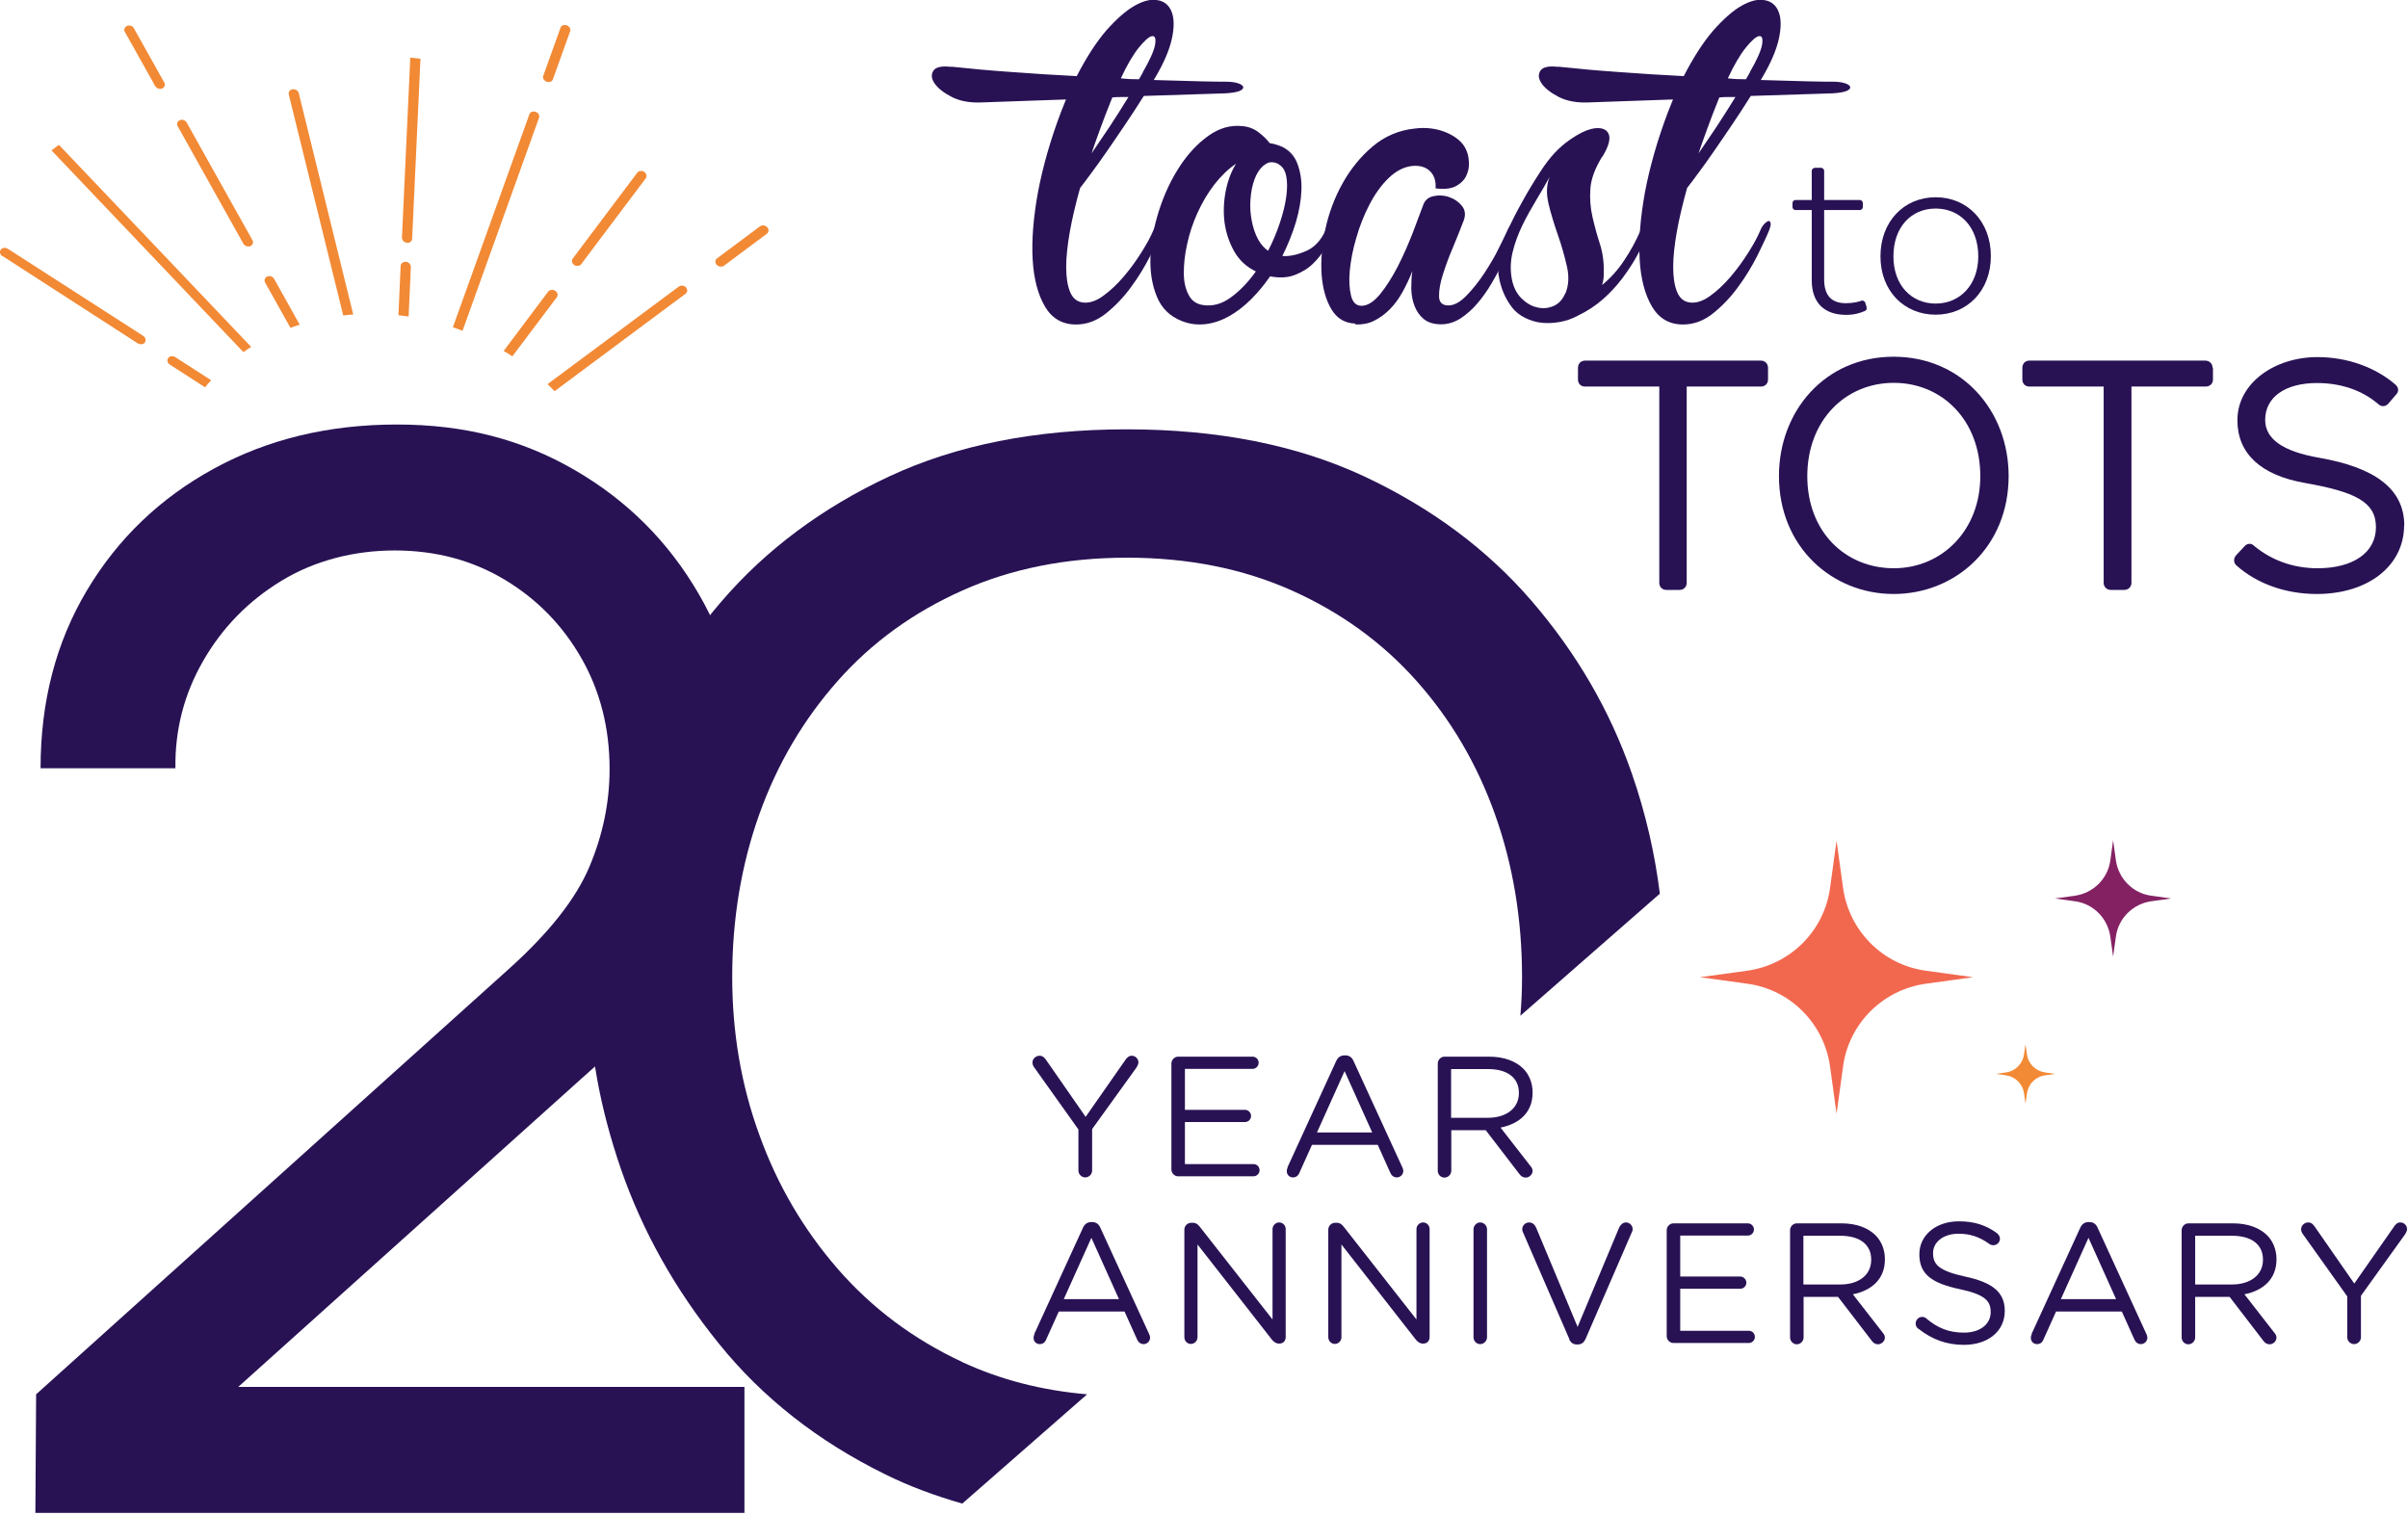 <svg xmlns="http://www.w3.org/2000/svg" width="429" height="270" viewBox="0 0 429 270" fill="none"><g clip-path="url(#clip0_4316_455)"><path d="M314.985 65.538V67.617C314.985 68.376 314.424 68.871 313.731 68.871H300.498V103.851C300.498 104.544 299.97 105.105 299.244 105.105H296.868C296.109 105.105 295.614 104.544 295.614 103.851V68.871H282.381C281.622 68.871 281.127 68.343 281.127 67.617V65.538C281.127 64.779 281.655 64.251 282.381 64.251H313.731C314.424 64.251 314.985 64.779 314.985 65.538Z" fill="#281254"></path><path d="M337.359 105.831C326.403 105.831 316.932 97.449 316.932 84.81C316.932 73.26 325.116 63.558 337.359 63.558C349.602 63.558 357.852 73.26 357.852 84.81C357.852 97.449 348.381 105.831 337.359 105.831ZM352.803 84.843C352.803 74.91 346.038 68.211 337.392 68.211C328.746 68.211 321.981 74.91 321.981 84.843C321.981 94.776 328.779 101.244 337.392 101.244C346.005 101.244 352.803 94.446 352.803 84.843Z" fill="#281254"></path><path d="M394.251 65.538V67.617C394.251 68.376 393.69 68.871 392.964 68.871H379.731V103.851C379.731 104.544 379.203 105.105 378.444 105.105H376.068C375.309 105.105 374.781 104.544 374.781 103.851V68.871H361.548C360.789 68.871 360.294 68.343 360.294 67.617V65.538C360.294 64.779 360.822 64.251 361.548 64.251H392.898C393.591 64.251 394.185 64.779 394.185 65.538H394.251Z" fill="#281254"></path><path d="M428.307 93.588C428.307 100.848 421.839 105.831 412.764 105.831C407.154 105.831 402.072 103.983 398.442 100.749C397.914 100.287 397.881 99.528 398.343 98.967L399.861 97.35C400.323 96.789 401.082 96.723 401.577 97.251C404.646 99.792 408.507 101.244 412.896 101.244C419.199 101.244 423.291 98.472 423.291 93.918C423.291 89.364 419.43 87.615 410.718 86.064C402.699 84.678 398.607 80.751 398.607 74.877C398.607 68.244 405.24 63.624 412.863 63.624C418.242 63.624 423.258 65.472 426.822 68.574C427.35 69.102 427.383 69.729 426.921 70.257L425.469 71.94C425.007 72.468 424.248 72.501 423.753 72.039C420.816 69.498 416.988 68.244 412.797 68.244C407.088 68.244 403.557 70.785 403.557 74.811C403.557 78.144 406.56 80.421 413.259 81.576C423.027 83.292 428.34 87.054 428.34 93.654L428.307 93.588Z" fill="#281254"></path><path d="M100.98 4.521C100.518 4.356 99.99 4.521 99.858 4.95L96.789 13.497C96.624 13.926 96.921 14.388 97.383 14.553C97.845 14.718 98.373 14.553 98.505 14.124L101.574 5.577C101.739 5.148 101.442 4.686 100.98 4.521Z" fill="#F28935"></path><path d="M27.654 15.344C27.786 15.542 27.951 15.707 28.182 15.773C28.413 15.839 28.644 15.872 28.875 15.773C29.304 15.608 29.502 15.113 29.271 14.717L23.859 5.048C23.628 4.619 23.067 4.421 22.638 4.619C22.209 4.817 22.011 5.279 22.242 5.675L27.654 15.344Z" fill="#F28935"></path><path d="M43.362 43.428C43.494 43.626 43.659 43.791 43.89 43.857C44.121 43.923 44.352 43.956 44.583 43.857C45.012 43.692 45.21 43.197 44.979 42.801L33.264 21.846C33.033 21.417 32.472 21.219 32.043 21.417C31.614 21.582 31.416 22.077 31.647 22.473L43.362 43.428Z" fill="#F28935"></path><path d="M114.774 30.623C114.345 30.36 113.784 30.425 113.52 30.788L102.036 46.068C101.772 46.431 101.904 46.925 102.3 47.222C102.366 47.255 102.432 47.288 102.531 47.322C102.927 47.453 103.356 47.355 103.554 47.057L115.038 31.779C115.302 31.416 115.17 30.921 114.774 30.623Z" fill="#F28935"></path><path d="M98.901 51.809C98.472 51.545 97.911 51.611 97.647 51.974L89.727 62.534C90.255 62.831 90.783 63.161 91.278 63.491L99.198 52.964C99.462 52.601 99.33 52.106 98.934 51.809H98.901Z" fill="#F28935"></path><path d="M0.429 45.606L24.552 61.182C24.552 61.182 24.684 61.248 24.783 61.281C25.179 61.413 25.608 61.314 25.806 61.017C26.07 60.654 25.938 60.159 25.542 59.862L1.386 44.319C0.957 44.055 0.396 44.121 0.132 44.484C-0.132 44.847 -2.26772e-05 45.342 0.396 45.639L0.429 45.606Z" fill="#F28935"></path><path d="M127.677 47.189C127.677 47.189 127.941 47.387 128.073 47.453C128.37 47.552 128.7 47.519 128.964 47.354L136.62 41.645C136.983 41.381 137.016 40.853 136.686 40.49C136.356 40.127 135.762 40.061 135.399 40.325L127.743 46.034C127.38 46.298 127.347 46.826 127.677 47.189Z" fill="#F28935"></path><path d="M72.336 46.662C71.841 46.596 71.412 46.926 71.379 47.355L70.983 56.166C71.577 56.232 72.171 56.298 72.798 56.397L73.194 47.553C73.194 47.124 72.831 46.695 72.336 46.629V46.662Z" fill="#F28935"></path><path d="M73.425 42.536L74.91 10.46L73.095 10.262L71.61 42.339C71.61 42.702 71.874 43.065 72.237 43.197C72.303 43.197 72.402 43.23 72.468 43.263C72.963 43.328 73.392 42.998 73.425 42.569V42.536Z" fill="#F28935"></path><path d="M52.14 15.906C51.645 15.972 51.348 16.368 51.447 16.83L61.149 56.199C61.743 56.133 62.337 56.067 62.931 56.034L53.229 16.599C53.13 16.17 52.635 15.84 52.14 15.906Z" fill="#F28935"></path><path d="M9.174 26.795L43.362 62.732C43.824 62.402 44.286 62.105 44.748 61.808L10.494 25.805L9.174 26.795Z" fill="#F28935"></path><path d="M36.564 68.969C36.894 68.54 37.257 68.144 37.62 67.749L31.218 63.623C30.789 63.359 30.228 63.425 29.964 63.788C29.7 64.151 29.832 64.647 30.228 64.944L36.531 69.002L36.564 68.969Z" fill="#F28935"></path><path d="M122.232 51.215C121.902 50.852 121.308 50.786 120.945 51.05L97.548 68.441C97.977 68.87 98.406 69.266 98.802 69.695L122.133 52.337C122.496 52.073 122.529 51.545 122.199 51.182L122.232 51.215Z" fill="#F28935"></path><path d="M47.619 49.269C47.19 49.434 46.992 49.928 47.223 50.325L51.744 58.41C52.272 58.212 52.833 58.014 53.394 57.849L48.84 49.697C48.609 49.269 48.048 49.071 47.619 49.269Z" fill="#F28935"></path><path d="M95.436 19.931C94.974 19.766 94.446 19.931 94.314 20.36L80.685 58.31C80.982 58.409 81.279 58.508 81.543 58.607C81.807 58.706 82.104 58.838 82.401 58.937L96.03 20.987C96.195 20.558 95.898 20.096 95.436 19.931Z" fill="#F28935"></path><path d="M6.303 269.544L6.435 248.424L90.783 172.524C97.812 166.188 102.564 160.182 104.973 154.506C107.382 148.83 108.603 142.989 108.603 137.016C108.603 129.723 106.92 123.123 103.587 117.282C100.254 111.441 95.7 106.755 89.925 103.29C84.15 99.825 77.616 98.076 70.323 98.076C63.03 98.076 56.034 99.891 50.127 103.488C44.22 107.085 39.6 111.837 36.201 117.744C32.802 123.651 31.152 130.02 31.251 136.884H7.227C7.227 125.004 9.966 114.444 15.477 105.204C20.988 95.964 28.512 88.737 38.115 83.49C47.718 78.243 58.575 75.636 70.719 75.636C82.863 75.636 93.06 78.342 102.399 83.754C111.738 89.166 119.097 96.525 124.509 105.864C129.921 115.203 132.627 125.664 132.627 137.28C132.627 145.629 131.604 152.823 129.525 158.862C127.446 164.901 124.278 170.511 119.955 175.692C115.632 180.873 110.22 186.351 103.719 192.06L33.627 255.024L30.591 247.104H132.627V269.544H6.303Z" fill="#281254"></path><path d="M171.468 242.682C162.756 238.623 155.331 233.079 149.226 226.05C143.121 219.021 138.468 211.068 135.267 202.158C132.033 193.281 130.449 183.909 130.449 174.075C130.449 163.746 132.066 154.077 135.267 145.101C138.468 136.125 143.154 128.205 149.226 121.341C155.298 114.477 162.723 109.098 171.468 105.204C180.18 101.31 189.981 99.363 200.805 99.363C211.629 99.363 221.43 101.31 230.142 105.204C238.854 109.098 246.279 114.477 252.384 121.341C258.489 128.205 263.142 136.125 266.343 145.101C269.544 154.077 271.161 163.746 271.161 174.075C271.161 176.385 271.062 178.695 270.864 180.972L295.713 159.225C294.822 152.097 293.205 144.936 290.697 137.742C286.803 126.555 280.863 116.358 272.91 107.118C264.957 97.878 254.991 90.486 243.045 84.876C231.099 79.299 217.008 76.494 200.739 76.494C184.47 76.494 170.379 79.299 158.433 84.876C146.487 90.453 136.521 97.878 128.568 107.118C120.615 116.358 114.675 126.555 110.781 137.742C106.887 148.929 104.94 160.017 104.94 171.039V176.616C104.94 186.78 106.854 197.373 110.649 208.362C114.477 219.384 120.252 229.713 128.04 239.349C135.828 249.018 145.728 256.806 157.773 262.713C162.03 264.825 166.617 266.508 171.435 267.894L193.677 248.424C185.592 247.731 178.167 245.817 171.369 242.649L171.468 242.682Z" fill="#281254"></path><path d="M192.126 201.234L184.206 190.113C184.041 189.882 183.942 189.585 183.942 189.288C183.942 188.661 184.536 188.1 185.196 188.1C185.724 188.1 186.054 188.397 186.351 188.826L193.413 198.99L200.508 188.826C200.805 188.397 201.135 188.1 201.63 188.1C202.29 188.1 202.818 188.661 202.818 189.288C202.818 189.585 202.62 189.915 202.488 190.179L194.568 201.168V208.56C194.568 209.22 194.007 209.781 193.347 209.781C192.687 209.781 192.126 209.22 192.126 208.56V201.234Z" fill="#281254"></path><path d="M208.692 208.395V189.486C208.692 188.826 209.253 188.265 209.88 188.265H223.146C223.773 188.265 224.235 188.76 224.235 189.354C224.235 189.948 223.74 190.443 223.146 190.443H211.101V197.736H221.793C222.42 197.736 222.882 198.264 222.882 198.825C222.882 199.452 222.387 199.914 221.793 199.914H211.101V207.405H223.311C223.938 207.405 224.4 207.9 224.4 208.494C224.4 209.088 223.905 209.583 223.311 209.583H209.88C209.253 209.583 208.692 209.022 208.692 208.362V208.395Z" fill="#281254"></path><path d="M229.35 208.032L238.029 189.09C238.326 188.43 238.788 188.034 239.547 188.034H239.679C240.405 188.034 240.9 188.43 241.164 189.09L249.843 207.999C249.942 208.197 250.008 208.428 250.008 208.626C250.008 209.253 249.48 209.781 248.853 209.781C248.259 209.781 247.863 209.385 247.665 208.89L245.454 203.973H233.739L231.495 208.956C231.297 209.484 230.868 209.781 230.34 209.781C229.713 209.781 229.251 209.286 229.251 208.692C229.251 208.494 229.251 208.296 229.416 208.065L229.35 208.032ZM244.464 201.762L239.547 190.839L234.63 201.762H244.464Z" fill="#281254"></path><path d="M256.146 189.486C256.146 188.826 256.707 188.265 257.334 188.265H265.32C267.927 188.265 270.039 189.057 271.392 190.41C272.415 191.433 273.042 192.951 273.042 194.634V194.7C273.042 198.198 270.666 200.244 267.333 200.904L272.646 207.735C272.877 207.999 273.042 208.296 273.042 208.626C273.042 209.253 272.448 209.814 271.821 209.814C271.326 209.814 270.963 209.55 270.699 209.187L264.693 201.366H258.555V208.593C258.555 209.253 257.994 209.814 257.334 209.814C256.674 209.814 256.146 209.253 256.146 208.593V189.519V189.486ZM265.089 199.155C268.29 199.155 270.6 197.505 270.6 194.766V194.7C270.6 192.06 268.587 190.476 265.122 190.476H258.522V199.155H265.089Z" fill="#281254"></path><path d="M184.239 237.732L192.918 218.79C193.215 218.13 193.677 217.734 194.436 217.734H194.568C195.294 217.734 195.789 218.13 196.053 218.79L204.732 237.699C204.831 237.897 204.897 238.128 204.897 238.326C204.897 238.953 204.369 239.481 203.742 239.481C203.148 239.481 202.752 239.085 202.554 238.59L200.343 233.673H188.628L186.384 238.656C186.186 239.184 185.757 239.481 185.229 239.481C184.602 239.481 184.14 238.986 184.14 238.392C184.14 238.194 184.14 237.996 184.305 237.765L184.239 237.732ZM199.353 231.462L194.436 220.539L189.519 231.462H199.353Z" fill="#281254"></path><path d="M211.002 219.054C211.002 218.427 211.563 217.866 212.19 217.866H212.52C213.081 217.866 213.411 218.13 213.741 218.559L226.71 235.092V218.988C226.71 218.361 227.238 217.8 227.898 217.8C228.558 217.8 229.053 218.361 229.053 218.988V238.26C229.053 238.887 228.591 239.382 227.964 239.382H227.832C227.304 239.382 226.941 239.085 226.578 238.656L213.345 221.727V238.26C213.345 238.887 212.817 239.448 212.157 239.448C211.497 239.448 211.002 238.887 211.002 238.26V219.021V219.054Z" fill="#281254"></path><path d="M236.643 219.054C236.643 218.427 237.204 217.866 237.831 217.866H238.161C238.722 217.866 239.052 218.13 239.382 218.559L252.351 235.092V218.988C252.351 218.361 252.879 217.8 253.539 217.8C254.199 217.8 254.694 218.361 254.694 218.988V238.26C254.694 238.887 254.232 239.382 253.605 239.382H253.473C252.945 239.382 252.582 239.085 252.219 238.656L238.986 221.727V238.26C238.986 238.887 238.458 239.448 237.798 239.448C237.171 239.448 236.643 238.887 236.643 238.26V219.021V219.054Z" fill="#281254"></path><path d="M262.515 219.021C262.515 218.361 263.076 217.8 263.703 217.8C264.363 217.8 264.924 218.361 264.924 219.021V238.26C264.924 238.92 264.363 239.481 263.703 239.481C263.043 239.481 262.515 238.92 262.515 238.26V219.021Z" fill="#281254"></path><path d="M279.576 238.557L271.326 219.549C271.227 219.351 271.194 219.219 271.194 218.988C271.194 218.361 271.755 217.8 272.415 217.8C273.009 217.8 273.438 218.196 273.669 218.724L281.061 236.412L288.486 218.658C288.717 218.229 289.113 217.8 289.674 217.8C290.334 217.8 290.862 218.361 290.862 218.955C290.862 219.153 290.862 219.285 290.763 219.45L282.48 238.557C282.216 239.151 281.787 239.547 281.061 239.547H280.929C280.236 239.547 279.774 239.151 279.543 238.557H279.576Z" fill="#281254"></path><path d="M296.934 238.095V219.186C296.934 218.526 297.495 217.965 298.122 217.965H311.388C311.982 217.965 312.477 218.46 312.477 219.054C312.477 219.648 311.982 220.143 311.388 220.143H299.343V227.436H310.035C310.629 227.436 311.124 227.964 311.124 228.525C311.124 229.152 310.629 229.614 310.035 229.614H299.343V237.105H311.553C312.18 237.105 312.642 237.6 312.642 238.194C312.642 238.788 312.147 239.283 311.553 239.283H298.122C297.495 239.283 296.934 238.722 296.934 238.062V238.095Z" fill="#281254"></path><path d="M318.912 219.186C318.912 218.526 319.473 217.965 320.1 217.965H328.086C330.726 217.965 332.805 218.757 334.158 220.11C335.181 221.133 335.808 222.651 335.808 224.334V224.4C335.808 227.898 333.432 229.944 330.099 230.604L335.412 237.435C335.643 237.699 335.808 237.996 335.808 238.326C335.808 238.953 335.181 239.514 334.587 239.514C334.092 239.514 333.729 239.25 333.465 238.887L327.459 231.066H321.321V238.293C321.321 238.953 320.76 239.514 320.1 239.514C319.473 239.514 318.912 238.953 318.912 238.293V219.219V219.186ZM327.888 228.855C331.089 228.855 333.366 227.205 333.366 224.466V224.4C333.366 221.76 331.353 220.176 327.888 220.176H321.288V228.855H327.855H327.888Z" fill="#281254"></path><path d="M341.748 236.742C341.484 236.544 341.286 236.214 341.286 235.818C341.286 235.158 341.814 234.63 342.441 234.63C342.738 234.63 343.035 234.762 343.167 234.894C345.18 236.61 347.193 237.435 349.899 237.435C352.77 237.435 354.651 235.917 354.651 233.805V233.739C354.651 231.759 353.595 230.637 349.107 229.68C344.19 228.624 341.946 227.04 341.946 223.509V223.443C341.946 220.077 344.916 217.602 348.975 217.602C351.78 217.602 353.826 218.295 355.773 219.714C356.004 219.912 356.301 220.242 356.301 220.704C356.301 221.331 355.773 221.859 355.146 221.859C354.882 221.859 354.651 221.793 354.453 221.661C352.638 220.341 350.922 219.813 348.942 219.813C346.17 219.813 344.388 221.331 344.388 223.245V223.311C344.388 225.324 345.477 226.446 350.196 227.469C354.948 228.492 357.159 230.241 357.159 233.508V233.574C357.159 237.237 354.123 239.613 349.866 239.613C346.764 239.613 344.157 238.623 341.781 236.742H341.748Z" fill="#281254"></path><path d="M361.911 237.732L370.59 218.79C370.887 218.13 371.349 217.734 372.108 217.734H372.24C372.966 217.734 373.461 218.13 373.725 218.79L382.404 237.699C382.503 237.897 382.569 238.128 382.569 238.326C382.569 238.953 382.041 239.481 381.414 239.481C380.82 239.481 380.424 239.085 380.226 238.59L378.015 233.673H366.3L364.056 238.656C363.858 239.184 363.462 239.481 362.901 239.481C362.274 239.481 361.812 238.986 361.812 238.392C361.812 238.194 361.812 237.996 361.977 237.765L361.911 237.732ZM376.992 231.462L372.075 220.539L367.158 231.462H376.992Z" fill="#281254"></path><path d="M388.674 219.186C388.674 218.526 389.235 217.965 389.862 217.965H397.848C400.455 217.965 402.567 218.757 403.92 220.11C404.943 221.133 405.57 222.651 405.57 224.334V224.4C405.57 227.898 403.194 229.944 399.861 230.604L405.174 237.435C405.405 237.699 405.57 237.996 405.57 238.326C405.57 238.953 404.976 239.514 404.349 239.514C403.854 239.514 403.491 239.25 403.227 238.887L397.221 231.066H391.083V238.293C391.083 238.953 390.522 239.514 389.862 239.514C389.202 239.514 388.674 238.953 388.674 238.293V219.219V219.186ZM397.65 228.855C400.851 228.855 403.161 227.205 403.161 224.466V224.4C403.161 221.76 401.148 220.176 397.683 220.176H391.083V228.855H397.65Z" fill="#281254"></path><path d="M418.143 230.934L410.223 219.813C410.058 219.582 409.959 219.285 409.959 218.988C409.959 218.361 410.553 217.8 411.213 217.8C411.741 217.8 412.071 218.097 412.368 218.526L419.43 228.69L426.525 218.526C426.822 218.097 427.119 217.8 427.647 217.8C428.307 217.8 428.835 218.361 428.835 218.988C428.835 219.285 428.67 219.615 428.505 219.879L420.618 230.868V238.26C420.618 238.92 420.057 239.481 419.397 239.481C418.737 239.481 418.176 238.92 418.176 238.26V230.934H418.143Z" fill="#281254"></path><path d="M169.488 11.88C172.854 12.242 176.418 12.572 180.279 12.836C184.107 13.133 187.968 13.364 191.829 13.562C193.545 10.229 195.294 7.524 197.076 5.445C198.891 3.399 200.574 1.914 202.125 1.023C203.709 0.132 205.062 -0.198 206.25 0.033C207.438 0.231 208.263 0.924 208.725 2.079C209.187 3.234 209.22 4.818 208.791 6.831C208.362 8.844 207.372 11.187 205.788 13.86L205.557 14.255C208.758 14.354 211.497 14.421 213.741 14.486C216.018 14.553 217.536 14.553 218.295 14.553C219.285 14.553 220.044 14.652 220.605 14.85C221.166 15.047 221.463 15.278 221.496 15.543C221.496 15.806 221.265 16.038 220.77 16.235C220.242 16.433 219.417 16.566 218.295 16.631L203.775 17.093C202.653 18.909 201.498 20.625 200.376 22.308C199.254 23.991 198.165 25.541 197.175 26.994C196.185 28.445 195.261 29.7 194.436 30.822C193.611 31.944 192.951 32.834 192.423 33.495C191.664 36.233 191.037 38.807 190.608 41.217C190.179 43.626 189.948 45.77 189.948 47.586C189.948 49.401 190.179 50.886 190.641 52.008C191.103 53.13 191.862 53.757 192.885 53.889C194.007 54.053 195.228 53.657 196.515 52.733C197.802 51.809 199.023 50.654 200.178 49.301C201.333 47.949 202.389 46.496 203.346 44.978C204.303 43.461 204.996 42.173 205.458 41.084C205.656 40.556 205.92 40.16 206.217 39.864C206.514 39.566 206.778 39.401 206.943 39.368C207.108 39.368 207.24 39.468 207.306 39.764C207.372 40.062 207.24 40.49 207.009 41.117C206.547 42.239 205.821 43.758 204.897 45.639C203.94 47.52 202.818 49.367 201.498 51.15C200.178 52.965 198.693 54.516 197.043 55.836C195.393 57.156 193.611 57.816 191.697 57.816C189.288 57.816 187.44 56.76 186.186 54.648C184.932 52.535 184.173 49.73 183.975 46.233C183.777 42.734 184.107 38.709 184.932 34.188C185.79 29.666 187.143 24.948 188.991 20.03L189.915 17.721L174.933 18.248C172.821 18.348 171.039 18.017 169.587 17.291C168.135 16.532 167.112 15.741 166.518 14.883C165.924 14.024 165.858 13.265 166.287 12.605C166.716 11.945 167.772 11.714 169.422 11.912L169.488 11.88ZM198.165 17.358C197.274 19.535 196.548 21.483 195.921 23.198C195.294 24.915 194.799 26.3 194.469 27.323C195.492 25.838 196.581 24.221 197.703 22.538C198.825 20.823 199.947 19.073 201.036 17.291H199.65C199.188 17.291 198.693 17.291 198.165 17.358ZM203.577 12.902C204.864 10.691 205.59 9.042 205.788 7.953C205.953 6.864 205.788 6.369 205.26 6.435C204.732 6.501 203.94 7.194 202.917 8.448C201.894 9.702 200.805 11.55 199.683 13.959C200.244 14.024 200.805 14.057 201.3 14.091C201.828 14.091 202.356 14.123 202.917 14.123L203.61 12.902H203.577Z" fill="#281254"></path><path d="M221.364 22.473C222.453 22.572 223.377 22.935 224.169 23.529C224.961 24.123 225.654 24.783 226.215 25.509C226.776 25.575 227.502 25.773 228.393 26.136C229.68 26.763 230.604 27.753 231.132 29.139C231.66 30.525 231.924 32.109 231.858 33.891C231.792 35.673 231.462 37.587 230.868 39.6C230.241 41.646 229.449 43.626 228.459 45.606C229.647 45.705 231 45.441 232.551 44.781C234.102 44.154 235.29 42.9 236.115 41.118C236.412 40.392 236.742 39.864 237.072 39.501C237.402 39.138 237.666 38.973 237.831 38.973C237.996 38.973 238.095 39.138 238.095 39.501C238.095 39.864 237.93 40.392 237.633 41.118C237.204 41.943 236.742 42.9 236.181 43.989C235.62 45.078 234.894 46.035 233.97 46.926C233.079 47.817 231.99 48.477 230.736 48.972C229.482 49.467 227.997 49.566 226.281 49.236C225.258 50.721 224.103 52.107 222.882 53.328C221.661 54.549 220.341 55.572 218.988 56.331C217.635 57.09 216.216 57.585 214.764 57.75C213.312 57.915 211.893 57.75 210.441 57.156C208.395 56.331 206.91 54.879 206.085 52.8C205.227 50.721 204.864 48.345 204.963 45.705C205.062 43.065 205.59 40.293 206.514 37.422C207.438 34.551 208.659 31.977 210.144 29.7C211.629 27.423 213.345 25.575 215.292 24.189C217.239 22.803 219.252 22.242 221.364 22.473ZM223.773 48.378C222.057 47.553 220.77 46.365 219.879 44.781C218.988 43.197 218.427 41.514 218.163 39.666C217.932 37.851 217.998 35.97 218.361 34.089C218.724 32.208 219.351 30.558 220.209 29.172C218.823 30.096 217.536 31.35 216.348 32.868C215.16 34.419 214.17 36.102 213.345 37.917C212.52 39.732 211.893 41.613 211.497 43.494C211.068 45.375 210.903 47.091 210.903 48.642C210.903 50.193 211.2 51.48 211.761 52.536C212.289 53.592 213.18 54.186 214.335 54.351C216.051 54.615 217.701 54.153 219.318 52.965C220.935 51.777 222.42 50.226 223.773 48.312V48.378ZM227.865 29.271C226.974 28.809 226.215 28.776 225.522 29.205C224.829 29.634 224.268 30.294 223.806 31.218C223.377 32.142 223.047 33.231 222.882 34.518C222.717 35.772 222.684 37.059 222.849 38.346C223.014 39.633 223.311 40.854 223.806 41.976C224.301 43.098 224.994 44.022 225.918 44.682C226.743 43.098 227.436 41.448 227.997 39.765C228.558 38.082 228.954 36.531 229.152 35.079C229.35 33.627 229.35 32.406 229.152 31.383C228.954 30.36 228.492 29.667 227.832 29.304L227.865 29.271Z" fill="#281254"></path><path d="M241.461 57.651C239.613 57.585 238.194 56.76 237.204 55.11C236.214 53.46 235.653 51.414 235.455 48.939C235.29 46.464 235.488 43.758 236.115 40.854C236.742 37.95 237.765 35.211 239.184 32.67C240.603 30.129 242.385 27.918 244.53 26.103C246.675 24.288 249.183 23.199 252.054 22.902C254.1 22.638 256.014 22.902 257.73 23.628C259.446 24.387 260.601 25.377 261.162 26.598C261.459 27.225 261.657 27.951 261.69 28.842C261.756 29.733 261.591 30.558 261.228 31.317C260.865 32.076 260.238 32.703 259.38 33.165C258.489 33.627 257.301 33.759 255.75 33.561C255.849 32.34 255.552 31.317 254.826 30.558C254.1 29.799 253.011 29.436 251.592 29.568C250.107 29.733 248.688 30.459 247.368 31.746C246.048 33.033 244.926 34.617 243.969 36.465C243.012 38.313 242.22 40.293 241.626 42.405C240.999 44.517 240.636 46.464 240.471 48.246C240.306 50.028 240.405 51.513 240.702 52.701C240.999 53.889 241.626 54.483 242.55 54.483C243.639 54.483 244.728 53.79 245.883 52.404C247.005 51.018 248.061 49.335 249.051 47.421C250.041 45.474 250.899 43.494 251.691 41.481C252.45 39.435 253.077 37.818 253.539 36.564C253.836 35.673 254.463 35.145 255.387 34.947C256.311 34.749 257.235 34.782 258.159 35.112C259.083 35.409 259.842 35.937 260.436 36.663C261.03 37.389 261.129 38.247 260.799 39.204C260.271 40.59 259.644 42.174 258.918 43.923C258.159 45.672 257.565 47.322 257.07 48.873C256.575 50.424 256.344 51.744 256.377 52.8C256.377 53.889 256.971 54.417 258.027 54.417C259.083 54.417 260.139 53.823 261.261 52.668C262.383 51.513 263.472 50.16 264.462 48.642C265.452 47.124 266.343 45.639 267.036 44.187C267.762 42.735 268.257 41.745 268.521 41.184C268.719 40.656 268.983 40.26 269.28 39.963C269.577 39.666 269.841 39.501 270.006 39.501C270.171 39.501 270.303 39.633 270.369 39.93C270.435 40.227 270.303 40.623 270.072 41.217C269.874 41.646 269.577 42.339 269.181 43.296C268.785 44.286 268.323 45.375 267.762 46.629C267.201 47.85 266.541 49.137 265.749 50.457C264.99 51.777 264.132 52.965 263.208 54.054C262.284 55.143 261.261 56.034 260.205 56.727C259.116 57.42 257.961 57.783 256.74 57.783C255.519 57.783 254.43 57.486 253.671 56.859C252.912 56.232 252.384 55.473 252.021 54.549C251.658 53.625 251.46 52.602 251.427 51.48C251.427 50.358 251.46 49.302 251.625 48.279C251.097 49.632 250.503 50.886 249.843 52.074C249.183 53.262 248.424 54.285 247.566 55.143C246.708 56.001 245.784 56.661 244.794 57.156C243.804 57.651 242.682 57.849 241.494 57.816L241.461 57.651Z" fill="#281254"></path><path d="M285.45 27.884C284.163 29.996 283.437 31.91 283.338 33.626C283.206 35.342 283.338 37.025 283.701 38.609C284.064 40.193 284.493 41.81 285.021 43.427C285.549 45.044 285.78 46.826 285.714 48.707C285.714 49.136 285.714 49.499 285.648 49.829C285.582 50.159 285.516 50.489 285.417 50.786C286.902 49.565 288.222 48.113 289.311 46.463C290.433 44.813 291.423 42.998 292.281 41.051C292.479 40.523 292.743 40.127 293.04 39.83C293.337 39.533 293.601 39.368 293.766 39.368C293.931 39.368 294.063 39.5 294.129 39.797C294.195 40.094 294.063 40.49 293.832 41.084C293.271 42.437 292.578 43.823 291.786 45.308C290.994 46.793 290.07 48.179 289.047 49.565C288.024 50.918 286.836 52.205 285.516 53.36C284.196 54.515 282.711 55.472 281.061 56.264C280.071 56.792 279.048 57.155 277.959 57.353C276.87 57.551 275.814 57.617 274.758 57.518C273.702 57.419 272.712 57.122 271.755 56.66C270.798 56.198 270.006 55.571 269.412 54.812C268.125 53.162 267.3 51.182 266.97 48.905C266.64 46.628 267.201 43.988 268.62 40.985C269.379 39.335 270.27 37.586 271.293 35.771C272.283 33.956 273.405 32.141 274.593 30.326C276.078 28.049 277.695 26.3 279.477 25.046C281.226 23.792 282.744 23.066 284.031 22.868C285.318 22.703 286.176 23 286.572 23.825C286.968 24.65 286.638 26.003 285.483 27.917L285.45 27.884ZM278.85 52.37C279.477 50.918 279.576 49.268 279.147 47.42C278.718 45.572 278.19 43.691 277.53 41.81C276.87 39.929 276.309 38.081 275.88 36.299C275.451 34.484 275.517 32.9 276.078 31.514C275.418 32.735 274.626 34.088 273.735 35.573C272.844 37.058 271.986 38.576 271.227 40.127C270.468 41.711 269.874 43.295 269.478 44.945C269.082 46.595 269.049 48.179 269.346 49.73C269.61 51.116 270.171 52.238 270.996 53.096C271.854 53.954 272.778 54.515 273.768 54.746C274.758 55.01 275.748 54.944 276.705 54.548C277.662 54.152 278.355 53.426 278.817 52.337L278.85 52.37Z" fill="#281254"></path><path d="M277.629 11.88C280.995 12.242 284.559 12.572 288.42 12.836C292.248 13.133 296.109 13.364 299.97 13.562C301.686 10.229 303.435 7.524 305.217 5.445C307.032 3.399 308.715 1.914 310.266 1.023C311.85 0.132 313.203 -0.198 314.391 0.033C315.579 0.231 316.404 0.924 316.866 2.079C317.328 3.234 317.361 4.818 316.932 6.831C316.503 8.844 315.513 11.187 313.929 13.86L313.698 14.255C316.899 14.354 319.638 14.421 321.882 14.486C324.159 14.553 325.677 14.553 326.436 14.553C327.426 14.553 328.185 14.652 328.746 14.85C329.307 15.047 329.604 15.278 329.637 15.543C329.637 15.806 329.406 16.038 328.911 16.235C328.383 16.433 327.558 16.566 326.436 16.631L311.916 17.093C310.794 18.909 309.639 20.625 308.517 22.308C307.395 23.991 306.306 25.541 305.316 26.994C304.326 28.445 303.402 29.7 302.577 30.822C301.752 31.944 301.092 32.834 300.564 33.495C299.805 36.233 299.178 38.807 298.749 41.217C298.32 43.626 298.089 45.77 298.089 47.586C298.089 49.401 298.32 50.886 298.782 52.008C299.244 53.13 300.003 53.757 301.026 53.889C302.148 54.053 303.369 53.657 304.656 52.733C305.943 51.809 307.164 50.654 308.319 49.301C309.474 47.949 310.53 46.496 311.487 44.978C312.444 43.461 313.137 42.173 313.599 41.084C313.797 40.556 314.061 40.16 314.358 39.864C314.655 39.566 314.919 39.401 315.084 39.368C315.249 39.368 315.381 39.468 315.447 39.764C315.513 40.062 315.381 40.49 315.15 41.117C314.688 42.239 313.962 43.758 313.038 45.639C312.081 47.52 310.959 49.367 309.639 51.15C308.319 52.965 306.834 54.516 305.184 55.836C303.534 57.156 301.752 57.816 299.838 57.816C297.429 57.816 295.581 56.76 294.327 54.648C293.073 52.535 292.314 49.73 292.116 46.233C291.918 42.734 292.248 38.709 293.073 34.188C293.931 29.666 295.284 24.948 297.132 20.03L298.056 17.721L283.074 18.248C280.962 18.348 279.18 18.017 277.728 17.291C276.276 16.532 275.253 15.741 274.659 14.883C274.065 14.024 273.999 13.265 274.428 12.605C274.857 11.945 275.913 11.714 277.563 11.912L277.629 11.88ZM306.306 17.358C305.415 19.535 304.689 21.483 304.062 23.198C303.435 24.915 302.94 26.3 302.61 27.323C303.633 25.838 304.722 24.221 305.844 22.538C306.966 20.823 308.088 19.073 309.177 17.291H307.791C307.329 17.291 306.834 17.291 306.339 17.358H306.306ZM311.718 12.902C313.005 10.691 313.731 9.042 313.929 7.953C314.094 6.864 313.929 6.369 313.401 6.435C312.873 6.501 312.081 7.194 311.058 8.448C310.035 9.702 308.946 11.55 307.824 13.959C308.385 14.024 308.946 14.057 309.441 14.091C309.969 14.091 310.497 14.123 311.058 14.123L311.751 12.902H311.718Z" fill="#281254"></path><path d="M322.773 49.895V37.422H319.869C319.572 37.422 319.341 37.157 319.341 36.894V36.233C319.341 35.87 319.572 35.639 319.869 35.639H322.773V30.425C322.773 30.162 323.037 29.898 323.367 29.898H324.456C324.72 29.898 324.984 30.162 324.984 30.425V35.639H331.386C331.617 35.639 331.881 35.87 331.881 36.233V36.894C331.881 37.157 331.617 37.422 331.386 37.422H324.984V49.764C324.984 52.733 326.37 54.02 328.845 54.02C329.967 54.02 331.023 53.822 331.584 53.592C331.848 53.459 332.178 53.657 332.277 53.855L332.541 54.681C332.607 54.944 332.541 55.275 332.31 55.373C331.452 55.77 330.33 56.099 328.911 56.099C324.819 56.099 322.773 53.757 322.773 49.928V49.895Z" fill="#281254"></path><path d="M354.684 45.639C354.684 51.809 350.46 56.066 344.85 56.066C339.24 56.066 335.016 51.843 335.016 45.672C335.016 39.501 339.174 35.145 344.85 35.145C350.526 35.145 354.684 39.501 354.684 45.605V45.639ZM352.44 45.672C352.44 40.49 349.239 37.157 344.85 37.157C340.461 37.157 337.326 40.49 337.326 45.672C337.326 50.852 340.56 54.087 344.85 54.087C349.14 54.087 352.44 50.786 352.44 45.672Z" fill="#281254"></path><path d="M328.35 190.047L327.195 198.429L326.04 190.047C324.984 182.358 318.945 176.286 311.256 175.263L302.874 174.108L311.256 172.953C318.945 171.897 325.017 165.858 326.04 158.169L327.195 149.787L328.35 158.169C329.406 165.858 335.445 171.93 343.134 172.953L351.516 174.108L343.134 175.263C335.445 176.319 329.373 182.358 328.35 190.047Z" fill="#F2684F"></path><path d="M376.959 166.881L376.464 170.445L375.969 166.881C375.507 163.614 372.933 161.007 369.666 160.578L366.102 160.083L369.666 159.588C372.933 159.126 375.54 156.552 375.969 153.285L376.464 149.721L376.959 153.285C377.421 156.552 379.995 159.159 383.262 159.588L386.826 160.083L383.262 160.578C379.995 161.04 377.388 163.614 376.959 166.881Z" fill="#842163"></path><path d="M360.591 187.868L360.855 186.053L361.119 187.868C361.35 189.551 362.67 190.838 364.32 191.069L366.135 191.333L364.32 191.597C362.637 191.828 361.35 193.148 361.119 194.798L360.855 196.613L360.591 194.798C360.36 193.115 359.04 191.828 357.39 191.597L355.575 191.333L357.39 191.069C359.073 190.838 360.36 189.518 360.591 187.868Z" fill="#F28935"></path></g><defs><clipPath id="clip0_4316_455"><rect width="428.835" height="269.544" fill="white"></rect></clipPath></defs></svg>